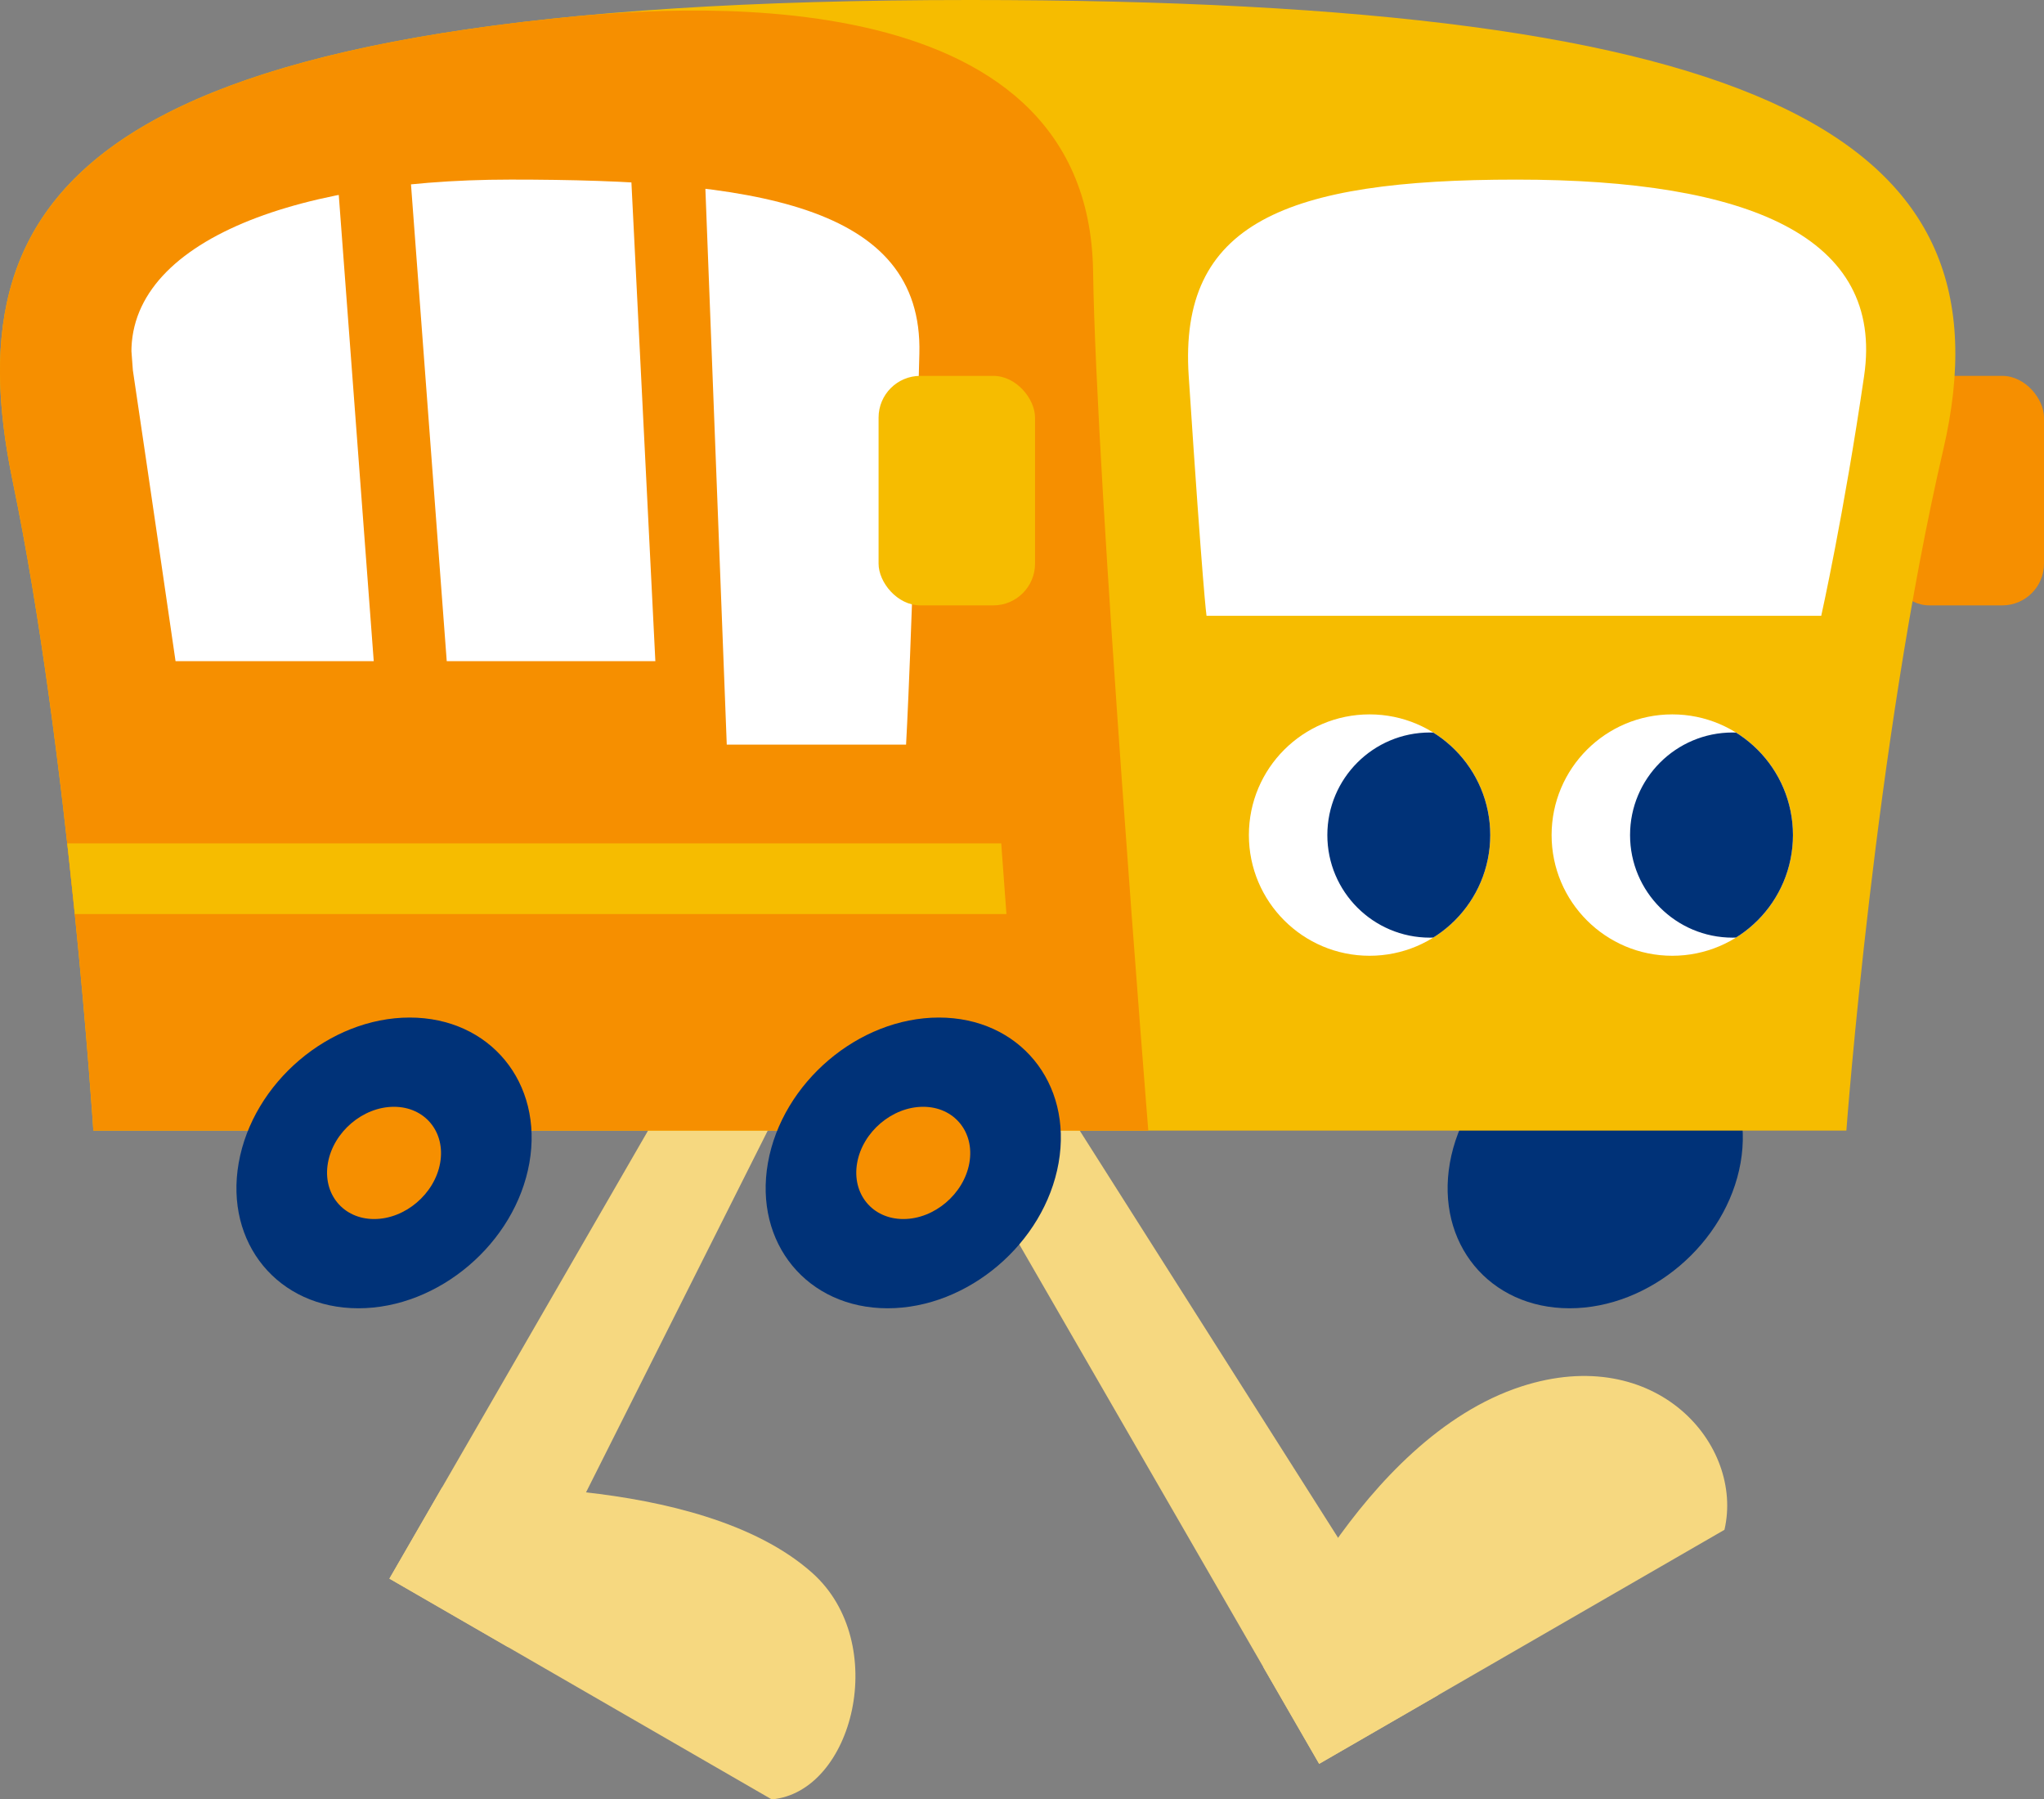 <?xml version="1.0" encoding="UTF-8"?><svg id="_レイヤー_2" xmlns="http://www.w3.org/2000/svg" xmlns:xlink="http://www.w3.org/1999/xlink" viewBox="0 0 130 114.424"><rect x="0" y="0" width="130" height="114.424" fill="#808080" stroke="none"/><defs><style>.cls-1{fill:none;}.cls-2{fill:#f6bc00;}.cls-3{clip-path:url(#clippath-1);}.cls-4{clip-path:url(#clippath-2);}.cls-5{fill:#fff;}.cls-6{fill:#003278;}.cls-7{clip-path:url(#clippath);}.cls-8{fill:#f68f00;}.cls-9{fill:#f6d880;}</style><clipPath id="clippath"><circle class="cls-1" cx="106.358" cy="53.103" r="7.675"/></clipPath><clipPath id="clippath-1"><circle class="cls-1" cx="87.105" cy="53.103" r="7.675"/></clipPath><clipPath id="clippath-2"><path class="cls-1" d="M11.165,42.044s-1.578-10.858-2.723-18.556,9.58-12.068,24.041-12.068c15.391,0,26.228,1.55,25.99,11.059-.453,18.118-.846,24.871-.846,24.871h-12.655l-.281-5.307-33.527-0Z"/></clipPath></defs><g id="_デザイン"><rect class="cls-8" x="120.049" y="23.902" width="9.951" height="14.595" rx="2.654" ry="2.654"/><path class="cls-9" d="M49.08,114.424l-24.313-14.037,3.341-5.787s16.329-1.033,23.558,5.428c4.979,4.45,2.607,13.936-2.586,14.397Z"/><polygon class="cls-9" points="49.701 70.162 42.217 70.162 24.767 100.387 32.323 104.75 49.701 70.162"/><path class="cls-9" d="M109.678,97.281l-25.779,14.884-3.543-6.136s6.139-14.544,16.423-17.869c8.563-2.769,14.149,3.718,12.898,9.121Z"/><polygon class="cls-9" points="68.029 70.884 60.281 71.257 83.899 112.164 91.456 107.802 68.029 70.884"/><path class="cls-6" d="M110.701,73.951c-.9,5.105-5.769,9.244-10.874,9.244s-8.514-4.139-7.614-9.244c.9-5.105,5.769-9.244,10.874-9.244s8.514,4.139,7.614,9.244Z"/><path class="cls-2" d="M61.685,0C5.937,0-3.135,11.613.802,30.577c3.59,17.291,5.135,41.319,5.135,41.319h111.494s1.829-24.678,6.163-43.302C128.183,8.876,112.756,0,61.685,0Z"/><path class="cls-8" d="M35.039,1.195C2.994,4.611-2.397,15.167.802,30.577c3.59,17.291,5.135,41.319,5.135,41.319h67.095s-3.314-41.145-3.511-54.647C69.24-1.947,42.43.408,35.039,1.195Z"/><path class="cls-6" d="M33.669,73.951c-.9,5.105-5.769,9.244-10.874,9.244s-8.514-4.139-7.614-9.244c.9-5.105,5.769-9.244,10.874-9.244s8.514,4.139,7.614,9.244Z"/><path class="cls-8" d="M27.994,73.951c-.348,1.971-2.227,3.569-4.198,3.569s-3.287-1.598-2.94-3.569c.348-1.971,2.227-3.569,4.198-3.569s3.287,1.598,2.94,3.569Z"/><circle class="cls-5" cx="106.358" cy="53.103" r="7.675"/><g class="cls-7"><circle class="cls-6" cx="110.196" cy="53.103" r="6.523"/></g><circle class="cls-5" cx="87.105" cy="53.103" r="7.675"/><g class="cls-3"><circle class="cls-6" cx="90.943" cy="53.103" r="6.523"/></g><path class="cls-5" d="M118.56,23.902c1.292-8.83-7.305-12.481-22.12-12.481-14.705,0-21.477,2.767-20.838,12.481.901,13.696,1.133,15.258,1.133,15.258h39.097s1.437-6.428,2.728-15.258Z"/><path class="cls-6" d="M67.328,73.951c-.9,5.105-5.769,9.244-10.874,9.244s-8.514-4.139-7.614-9.244c.9-5.105,5.769-9.244,10.874-9.244s8.514,4.139,7.614,9.244Z"/><path class="cls-8" d="M61.653,73.951c-.348,1.971-2.227,3.569-4.198,3.569s-3.287-1.598-2.94-3.569,2.227-3.569,4.198-3.569,3.287,1.598,2.94,3.569Z"/><polygon class="cls-2" points="64.01 58.124 4.757 58.124 4.278 53.634 63.679 53.634 64.01 58.124"/><g class="cls-4"><polygon class="cls-5" points="41.681 42.044 28.413 42.044 25.936 9.015 39.994 8.313 41.681 42.044"/><polygon class="cls-5" points="23.77 42.044 9.838 42.044 7.848 15.509 21.292 9.015 23.77 42.044"/><polygon class="cls-5" points="60.256 67.253 46.988 67.253 44.759 9.3 58.266 15.509 60.256 67.253"/></g><rect class="cls-2" x="55.878" y="23.902" width="9.951" height="14.595" rx="2.654" ry="2.654"/></g></svg>